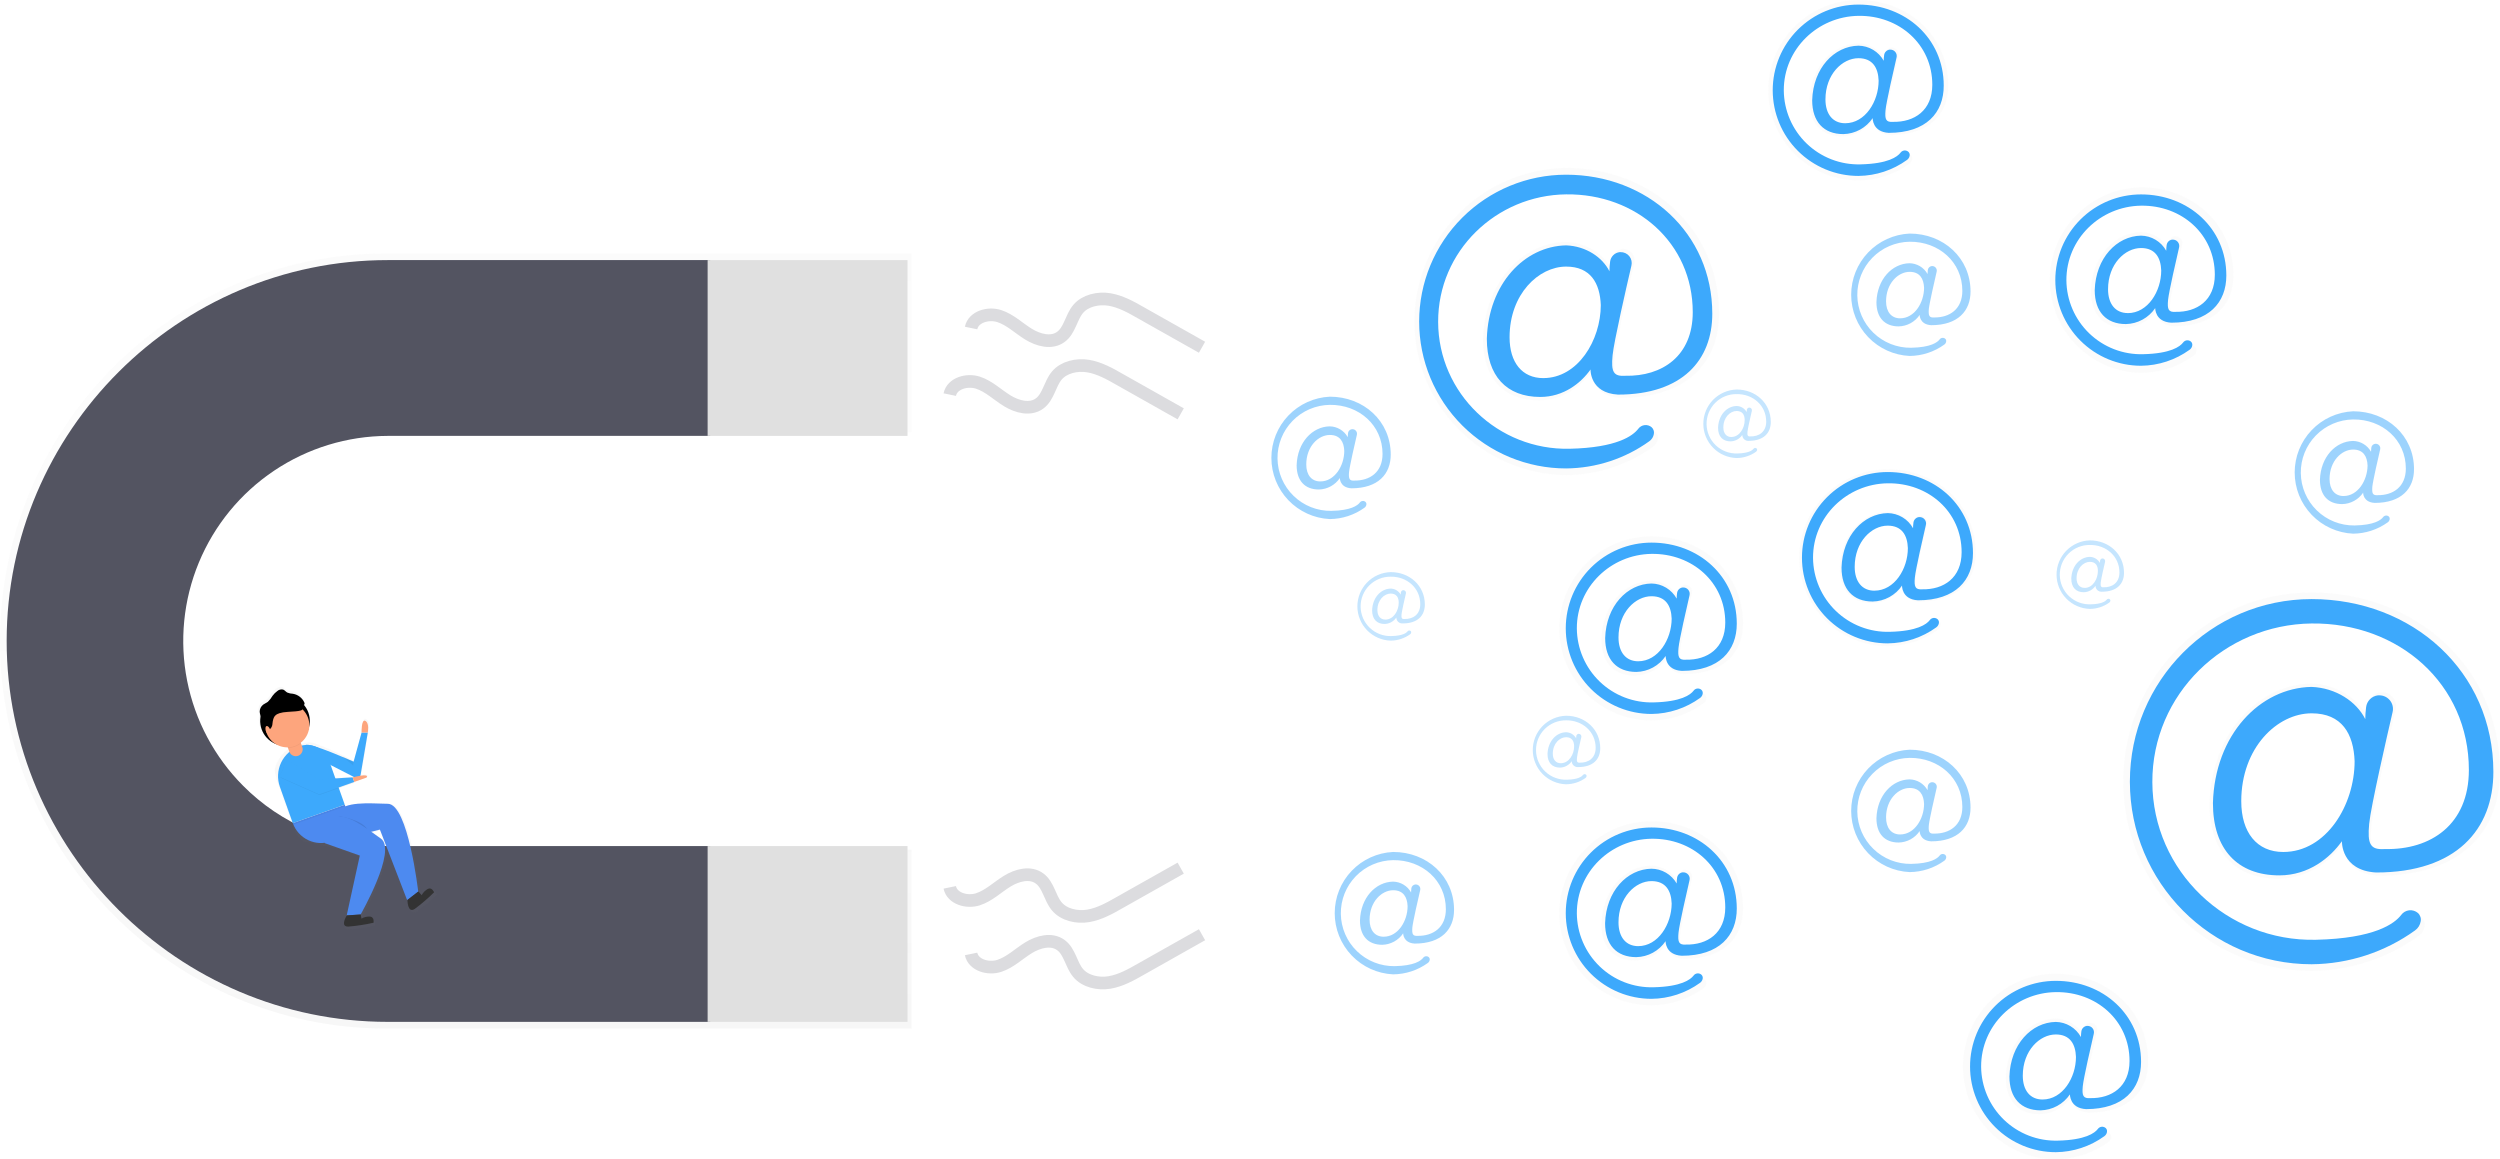<svg width="593" height="275" viewBox="0 0 593 275" fill="none" xmlns="http://www.w3.org/2000/svg">
<g opacity="0.5">
<path opacity="0.5" d="M91.472 102.54H216.211V60.115H91.472C41.162 60.115 0 101.478 0 152.041C0 202.584 41.162 243.966 91.472 243.966H216.211V201.542H91.472C84.999 201.541 78.59 200.252 72.62 197.75C66.65 195.247 61.238 191.582 56.702 186.966C52.104 182.385 48.455 176.942 45.966 170.95C43.477 164.957 42.195 158.532 42.195 152.044C42.195 145.555 43.477 139.131 45.966 133.138C48.455 127.145 52.104 121.703 56.702 117.122C61.238 112.505 66.649 108.838 72.619 106.334C78.589 103.831 84.998 102.541 91.472 102.54Z" fill="url(#paint0_linear)"/>
</g>
<path d="M57.644 186.36C50.868 179.557 46.258 170.903 44.392 161.487C42.527 152.072 43.491 142.315 47.162 133.445C50.834 124.576 57.048 116.99 65.024 111.642C73 106.295 82.38 103.424 91.984 103.393H168.48V61.694H91.984C42.262 61.694 1.58 102.35 1.58 152.041C1.58 201.731 42.262 242.387 91.984 242.387H168.48V200.689H91.984C85.597 200.688 79.273 199.421 73.378 196.962C67.483 194.502 62.135 190.898 57.644 186.36Z" fill="#535461"/>
<path d="M215.263 200.689H167.848V242.387H215.263V200.689Z" fill="#E0E0E0"/>
<path d="M215.263 61.694H167.848V103.393H215.263V61.694Z" fill="#E0E0E0"/>
<g opacity="0.5">
<path opacity="0.5" d="M384.375 94.396C400.37 94.396 407.767 85.816 407.767 74.318C407.767 54.239 391.576 39.816 371.485 39.816C361.894 39.942 352.739 43.838 346.002 50.66C339.265 57.482 335.487 66.682 335.487 76.267C335.487 85.852 339.265 95.051 346.002 101.874C352.739 108.696 361.894 112.592 371.485 112.718C378.9 112.654 386.114 110.294 392.132 105.964C392.43 105.753 392.683 105.484 392.877 105.174C393.07 104.863 393.199 104.518 393.258 104.157C393.317 103.852 393.296 103.537 393.198 103.243C393.099 102.948 392.926 102.684 392.695 102.477C392.455 102.273 392.176 102.12 391.875 102.029C391.573 101.938 391.256 101.91 390.944 101.946C390.631 101.983 390.329 102.084 390.057 102.243C389.785 102.401 389.549 102.614 389.363 102.868C388.036 104.612 384.072 107.563 372.345 107.828C354.599 108.232 339.749 94.112 339.692 76.371C339.635 58.776 354.093 44.883 371.485 44.687C388.876 44.491 402.886 56.773 402.886 73.926C402.886 84.843 395.3 89.91 386.114 89.721C383.187 89.917 382.605 88.748 382.991 84.666C383.313 81.305 386.525 67.292 387.663 62.389C387.762 61.983 387.765 61.559 387.672 61.151C387.58 60.743 387.394 60.362 387.129 60.037C386.865 59.713 386.529 59.454 386.148 59.281C385.766 59.108 385.35 59.026 384.932 59.041H384.736C384.133 59.113 383.572 59.386 383.143 59.816C382.714 60.246 382.442 60.807 382.371 61.41C382.271 62.198 382.216 62.991 382.207 63.786C380.449 60.279 376.353 57.55 371.459 57.354C361.123 57.55 352.152 66.907 351.76 80.553C351.76 89.714 356.634 94.977 365.036 94.977C370.891 94.977 375.152 91.471 377.522 88.154C377.535 88.16 377.339 94.004 384.375 94.396ZM365.846 90.302C360.579 90.302 357.456 86.404 357.456 80.193C357.456 69.453 364.676 62.648 371.497 62.648C377.541 62.648 379.887 66.743 380.083 72.201C380.07 80.964 374.412 90.302 365.833 90.302H365.846Z" fill="url(#paint1_linear)"/>
</g>
<path d="M383.787 93.6C399.074 93.6 406.154 85.387 406.154 74.412C406.154 55.225 390.685 41.439 371.485 41.439C362.24 41.439 353.373 45.109 346.836 51.643C340.298 58.176 336.625 67.037 336.625 76.276C336.625 85.516 340.298 94.376 346.836 100.91C353.373 107.443 362.24 111.113 371.485 111.113C378.571 111.053 385.464 108.799 391.216 104.663C391.502 104.461 391.744 104.205 391.93 103.909C392.116 103.613 392.24 103.283 392.297 102.938C392.353 102.647 392.334 102.346 392.239 102.065C392.145 101.784 391.98 101.531 391.759 101.333C391.531 101.142 391.266 100.999 390.98 100.914C390.694 100.829 390.394 100.803 390.098 100.838C389.802 100.873 389.517 100.968 389.259 101.117C389.001 101.266 388.776 101.467 388.598 101.706C387.334 103.367 383.541 106.192 372.332 106.444C355.37 106.83 341.184 93.335 341.127 76.377C341.07 59.565 354.89 46.285 371.51 46.102C388.131 45.919 401.52 57.651 401.52 74.046C401.52 84.477 394.25 89.323 385.488 89.133C382.694 89.316 382.131 88.204 382.504 84.287C382.807 81.072 385.88 67.684 386.974 63.002C387.067 62.614 387.07 62.209 386.981 61.819C386.893 61.43 386.715 61.066 386.462 60.756C386.209 60.447 385.888 60.2 385.524 60.035C385.16 59.87 384.762 59.791 384.363 59.805H384.173C383.597 59.875 383.061 60.137 382.651 60.548C382.242 60.96 381.983 61.497 381.916 62.074C381.819 62.828 381.767 63.587 381.758 64.348C380.083 60.993 376.163 58.384 371.504 58.201C361.623 58.384 353.05 67.33 352.677 80.37C352.677 89.127 357.336 94.156 365.352 94.156C370.947 94.156 375.044 90.801 377.282 87.636C377.263 87.629 377.08 93.221 383.787 93.6ZM366.086 89.689C361.028 89.689 358.07 85.962 358.07 80.004C358.07 69.756 364.967 63.236 371.491 63.236C377.269 63.236 379.507 67.147 379.71 72.365C379.691 80.737 374.26 89.683 366.08 89.683L366.086 89.689Z" fill="#3DA9FC"/>
<g opacity="0.5">
<path opacity="0.5" d="M448.391 32.051C457.786 32.051 462.135 26.997 462.135 20.262C462.135 8.472 452.652 0 440.83 0C435.15 0 429.702 2.255 425.685 6.269C421.668 10.284 419.412 15.728 419.412 21.405C419.412 27.082 421.668 32.527 425.685 36.541C429.702 40.555 435.15 42.81 440.83 42.81C445.185 42.772 449.422 41.386 452.956 38.843C453.299 38.586 453.526 38.205 453.588 37.781C453.623 37.602 453.611 37.418 453.554 37.245C453.496 37.072 453.395 36.917 453.259 36.795C453.119 36.675 452.954 36.586 452.777 36.532C452.6 36.478 452.414 36.461 452.23 36.482C452.046 36.504 451.868 36.563 451.708 36.656C451.548 36.749 451.409 36.874 451.3 37.023C450.522 38.047 448.189 39.778 441.305 39.936C438.826 40.002 436.36 39.575 434.048 38.678C431.737 37.782 429.628 36.435 427.843 34.715C426.058 32.996 424.634 30.938 423.653 28.663C422.672 26.387 422.154 23.939 422.13 21.462C422.098 11.132 430.589 2.969 440.799 2.856C451.009 2.742 459.24 9.951 459.24 20.028C459.24 26.441 454.77 29.416 449.39 29.302C447.671 29.416 447.329 28.728 447.557 26.327C447.747 24.356 449.631 16.123 450.301 13.249C450.358 13.01 450.36 12.761 450.305 12.521C450.251 12.282 450.141 12.058 449.986 11.868C449.83 11.678 449.633 11.526 449.409 11.424C449.185 11.323 448.941 11.275 448.695 11.284H448.581C448.228 11.327 447.899 11.487 447.648 11.739C447.397 11.991 447.238 12.32 447.197 12.674C447.138 13.137 447.106 13.603 447.102 14.07C446.475 12.938 445.56 11.992 444.45 11.326C443.34 10.661 442.074 10.3 440.78 10.279C434.711 10.393 429.438 15.89 429.211 23.901C429.211 29.284 432.074 32.373 436.999 32.373C438.453 32.341 439.878 31.96 441.154 31.263C442.43 30.566 443.52 29.573 444.333 28.367C444.333 28.367 444.263 31.823 448.391 32.051ZM437.48 29.65C434.388 29.65 432.555 27.363 432.555 23.698C432.555 17.381 436.791 13.394 440.773 13.394C444.326 13.394 445.698 15.795 445.831 19.004C445.869 24.153 442.537 29.65 437.48 29.65Z" fill="url(#paint2_linear)"/>
</g>
<path d="M448.006 31.514C456.92 31.514 461.054 26.731 461.054 20.318C461.054 9.123 452.027 1.087 440.824 1.087C435.431 1.087 430.259 3.228 426.445 7.039C422.632 10.85 420.489 16.019 420.489 21.408C420.489 26.798 422.632 31.967 426.445 35.778C430.259 39.589 435.431 41.73 440.824 41.73C444.962 41.687 448.984 40.363 452.336 37.939C452.503 37.822 452.645 37.673 452.754 37.5C452.862 37.328 452.935 37.136 452.969 36.935C453.002 36.765 452.99 36.59 452.936 36.426C452.882 36.263 452.786 36.116 452.659 35.999C452.526 35.884 452.37 35.798 452.201 35.746C452.033 35.694 451.856 35.678 451.68 35.699C451.505 35.72 451.337 35.777 451.185 35.867C451.034 35.957 450.902 36.077 450.8 36.221C450.06 37.194 447.848 38.836 441.317 38.988C438.964 39.054 436.62 38.651 434.425 37.801C432.229 36.952 430.225 35.673 428.53 34.039C426.835 32.406 425.484 30.451 424.554 28.29C423.624 26.128 423.136 23.802 423.116 21.449C423.085 11.644 431.145 3.898 440.818 3.759C450.49 3.62 458.342 10.538 458.342 20.104C458.342 26.188 454.1 29.012 448.992 28.904C447.361 29.012 447.032 28.361 447.254 26.08C447.431 24.185 449.226 16.395 449.858 13.666C449.919 13.437 449.925 13.197 449.876 12.966C449.827 12.734 449.724 12.518 449.576 12.333C449.427 12.149 449.238 12.002 449.022 11.904C448.807 11.806 448.571 11.76 448.335 11.77H448.227C447.891 11.811 447.579 11.963 447.34 12.203C447.102 12.442 446.951 12.755 446.912 13.091C446.855 13.531 446.823 13.974 446.817 14.418C446.224 13.346 445.357 12.451 444.306 11.822C443.255 11.193 442.056 10.852 440.83 10.835C435.065 10.943 430.083 16.161 429.849 23.768C429.849 28.873 432.568 31.811 437.246 31.811C438.624 31.78 439.974 31.42 441.184 30.761C442.394 30.101 443.428 29.161 444.2 28.02C444.2 28.02 444.093 31.293 448.006 31.514ZM437.676 29.233C434.742 29.233 432.997 27.06 432.997 23.585C432.997 17.608 437.018 13.805 440.824 13.805C444.194 13.805 445.502 16.085 445.61 19.131C445.616 24.014 442.461 29.233 437.676 29.233Z" fill="#3DA9FC"/>
<g opacity="0.5">
<path opacity="0.5" d="M515.638 77.401C525.298 77.401 529.78 72.22 529.78 65.27C529.78 53.14 520 44.421 507.862 44.421C502.083 44.519 496.573 46.882 492.521 51.001C488.468 55.12 486.197 60.666 486.197 66.442C486.197 72.219 488.468 77.764 492.521 81.883C496.573 86.003 502.083 88.366 507.862 88.463C512.342 88.424 516.7 86.998 520.335 84.382C520.516 84.254 520.67 84.092 520.787 83.904C520.904 83.717 520.983 83.508 521.018 83.289C521.054 83.105 521.042 82.914 520.982 82.736C520.922 82.557 520.817 82.397 520.677 82.272C520.532 82.15 520.363 82.058 520.181 82.004C519.999 81.949 519.808 81.933 519.619 81.955C519.431 81.978 519.249 82.039 519.085 82.135C518.921 82.23 518.779 82.359 518.666 82.512C517.863 83.561 515.467 85.349 508.381 85.507C505.831 85.576 503.293 85.136 500.914 84.215C498.536 83.293 496.365 81.907 494.529 80.138C492.692 78.369 491.226 76.252 490.217 73.911C489.208 71.57 488.675 69.052 488.65 66.502C488.612 55.876 497.349 47.479 507.856 47.359C518.363 47.239 526.822 54.663 526.822 65.049C526.822 71.645 522.226 74.703 516.707 74.589C514.936 74.709 514.582 74.002 514.81 71.525C515.006 69.497 516.947 61.031 517.636 58.068C517.696 57.822 517.698 57.566 517.642 57.32C517.586 57.073 517.474 56.843 517.314 56.647C517.154 56.451 516.951 56.295 516.72 56.191C516.49 56.087 516.239 56.037 515.986 56.046H515.866C515.501 56.09 515.161 56.255 514.902 56.515C514.642 56.775 514.479 57.115 514.437 57.48C514.376 57.956 514.342 58.435 514.336 58.915C513.69 57.758 512.751 56.79 511.614 56.108C510.477 55.426 509.182 55.054 507.856 55.029C501.61 55.149 496.192 60.797 495.952 69.042C495.952 74.577 498.898 77.755 503.968 77.755C505.463 77.721 506.929 77.33 508.241 76.613C509.553 75.896 510.674 74.875 511.51 73.635C511.51 73.635 511.396 77.173 515.638 77.401ZM504.442 74.93C501.281 74.93 499.384 72.574 499.384 68.808C499.384 62.333 503.747 58.207 507.868 58.207C511.523 58.207 512.926 60.677 513.052 63.975C513.046 69.276 509.632 74.93 504.442 74.93Z" fill="url(#paint3_linear)"/>
</g>
<path d="M515.038 76.542C523.951 76.542 528.086 71.759 528.086 65.346C528.086 54.151 519.058 46.114 507.856 46.114C502.463 46.114 497.291 48.255 493.477 52.066C489.664 55.878 487.521 61.046 487.521 66.436C487.521 71.826 489.664 76.995 493.477 80.806C497.291 84.617 502.463 86.758 507.856 86.758C511.993 86.715 516.016 85.39 519.368 82.967C519.535 82.85 519.677 82.701 519.785 82.528C519.894 82.356 519.967 82.163 520 81.962C520.033 81.793 520.022 81.618 519.968 81.454C519.914 81.29 519.818 81.143 519.69 81.027C519.557 80.912 519.402 80.826 519.233 80.774C519.065 80.722 518.887 80.706 518.712 80.727C518.537 80.748 518.368 80.805 518.217 80.895C518.065 80.984 517.934 81.105 517.832 81.248C517.092 82.221 514.879 83.864 508.349 84.016C505.995 84.082 503.652 83.679 501.457 82.829C499.261 81.979 497.257 80.7 495.562 79.067C493.867 77.434 492.515 75.479 491.586 73.317C490.656 71.156 490.167 68.83 490.148 66.477C490.116 56.672 498.177 48.926 507.849 48.787C517.522 48.648 525.355 55.585 525.355 65.169C525.355 71.254 521.113 74.078 516.005 73.97C514.374 74.078 514.045 73.427 514.266 71.146C514.443 69.251 516.239 61.461 516.871 58.731C516.932 58.503 516.938 58.263 516.888 58.032C516.839 57.8 516.737 57.583 516.588 57.399C516.44 57.215 516.25 57.068 516.035 56.97C515.819 56.872 515.584 56.826 515.347 56.836H515.24C514.904 56.876 514.592 57.029 514.353 57.268C514.115 57.508 513.964 57.821 513.925 58.156C513.868 58.596 513.836 59.039 513.83 59.483C513.238 58.412 512.373 57.515 511.323 56.885C510.272 56.255 509.074 55.913 507.849 55.895C502.084 56.002 497.102 61.221 496.868 68.827C496.868 73.932 499.587 76.87 504.265 76.87C505.643 76.84 506.993 76.48 508.203 75.82C509.413 75.16 510.447 74.221 511.219 73.079C511.219 73.079 511.124 76.339 515.038 76.542ZM504.707 74.261C501.774 74.261 500.029 72.087 500.029 68.613C500.029 62.636 504.05 58.832 507.856 58.832C511.225 58.832 512.534 61.113 512.642 64.158C512.648 69.061 509.493 74.273 504.707 74.273V74.261Z" fill="#3DA9FC"/>
<g opacity="0.5">
<path opacity="0.5" d="M455.181 142.728C464.392 142.728 468.66 137.787 468.66 131.166C468.66 119.604 459.335 111.296 447.766 111.296C442.194 111.296 436.851 113.508 432.911 117.446C428.971 121.383 426.758 126.723 426.758 132.291C426.758 137.859 428.971 143.199 432.911 147.136C436.851 151.073 442.194 153.285 447.766 153.285C452.037 153.248 456.191 151.888 459.657 149.393C459.826 149.27 459.969 149.114 460.078 148.935C460.186 148.756 460.258 148.558 460.289 148.351C460.324 148.176 460.312 147.995 460.255 147.825C460.199 147.656 460.099 147.504 459.967 147.384C459.829 147.271 459.67 147.187 459.498 147.137C459.327 147.087 459.147 147.072 458.97 147.093C458.793 147.114 458.622 147.171 458.467 147.26C458.312 147.35 458.177 147.469 458.07 147.612C457.305 148.616 455.023 150.316 448.265 150.468C445.835 150.53 443.416 150.11 441.15 149.23C438.884 148.35 436.816 147.029 435.065 145.342C433.315 143.656 431.918 141.639 430.955 139.408C429.992 137.177 429.483 134.777 429.457 132.348C429.426 122.239 437.752 114.209 447.791 114.102C457.83 113.994 465.878 121.051 465.878 130.945C465.878 137.263 461.497 140.15 456.218 140.037C454.53 140.15 454.195 139.474 454.423 137.118C454.549 135.178 456.446 127.085 457.078 124.286C457.135 124.052 457.136 123.808 457.083 123.573C457.029 123.338 456.922 123.118 456.77 122.932C456.617 122.745 456.424 122.596 456.204 122.497C455.984 122.398 455.745 122.35 455.504 122.359H455.39C455.043 122.401 454.72 122.558 454.473 122.806C454.227 123.053 454.071 123.377 454.031 123.724C453.973 124.179 453.941 124.636 453.936 125.095C453.321 123.991 452.427 123.068 451.343 122.418C450.259 121.768 449.023 121.415 447.759 121.392C441.804 121.506 436.639 126.895 436.411 134.755C436.411 140.03 439.218 143.063 444.048 143.063C445.474 143.031 446.87 142.657 448.121 141.973C449.372 141.289 450.44 140.315 451.236 139.133C451.236 139.133 451.135 142.501 455.181 142.728ZM444.503 140.353C441.469 140.353 439.673 138.11 439.673 134.515C439.673 128.342 443.833 124.406 447.759 124.406C451.243 124.406 452.589 126.763 452.703 129.909C452.709 134.982 449.447 140.353 444.503 140.353Z" fill="url(#paint4_linear)"/>
</g>
<path d="M454.941 142.393C463.855 142.393 467.99 137.611 467.99 131.198C467.99 120.003 458.962 111.966 447.759 111.966C442.366 111.966 437.194 114.107 433.381 117.918C429.567 121.729 427.425 126.898 427.425 132.288C427.425 137.677 429.567 142.846 433.381 146.657C437.194 150.468 442.366 152.609 447.759 152.609C451.897 152.566 455.919 151.242 459.272 148.819C459.438 148.701 459.58 148.552 459.689 148.38C459.797 148.207 459.87 148.015 459.904 147.814C459.937 147.645 459.926 147.47 459.871 147.306C459.817 147.142 459.722 146.995 459.594 146.879C459.461 146.763 459.305 146.677 459.137 146.625C458.968 146.574 458.791 146.558 458.616 146.578C458.441 146.599 458.272 146.656 458.12 146.746C457.969 146.836 457.838 146.957 457.735 147.1C456.996 148.073 454.783 149.716 448.252 149.867C445.899 149.934 443.556 149.53 441.36 148.681C439.164 147.831 437.16 146.552 435.465 144.919C433.771 143.286 432.419 141.331 431.489 139.169C430.559 137.007 430.071 134.682 430.051 132.329C430.02 122.523 438.08 114.778 447.753 114.639C457.426 114.5 465.296 121.399 465.296 130.983C465.296 137.067 461.054 139.891 455.946 139.784C454.315 139.891 453.986 139.241 454.208 136.96C454.385 135.064 456.18 127.274 456.812 124.545C456.873 124.316 456.879 124.077 456.83 123.845C456.781 123.614 456.678 123.397 456.53 123.213C456.381 123.028 456.192 122.881 455.976 122.783C455.761 122.686 455.525 122.64 455.289 122.65H455.181C454.845 122.69 454.533 122.842 454.294 123.082C454.056 123.322 453.905 123.634 453.866 123.97C453.809 124.41 453.777 124.853 453.771 125.297C453.179 124.225 452.314 123.329 451.264 122.699C450.214 122.069 449.016 121.727 447.791 121.708C442.025 121.816 437.044 127.034 436.81 134.641C436.81 139.746 439.528 142.684 444.206 142.684C445.584 142.653 446.935 142.293 448.145 141.634C449.355 140.974 450.389 140.034 451.16 138.893C451.16 138.893 451.028 142.172 454.941 142.393ZM444.611 140.112C441.678 140.112 439.933 137.939 439.933 134.464C439.933 128.487 443.953 124.684 447.759 124.684C451.129 124.684 452.438 126.965 452.545 130.01C452.551 134.894 449.397 140.106 444.611 140.106V140.112Z" fill="#3DA9FC"/>
<g opacity="0.5">
<path opacity="0.5" d="M399.428 159.9C409.012 159.9 413.456 154.757 413.456 147.896C413.456 135.892 403.752 127.218 391.709 127.218C385.911 127.218 380.35 129.519 376.25 133.617C372.151 137.714 369.847 143.271 369.847 149.065C369.847 154.859 372.151 160.416 376.25 164.513C380.35 168.611 385.911 170.912 391.709 170.912C396.152 170.873 400.475 169.458 404.081 166.863C404.26 166.736 404.412 166.576 404.528 166.39C404.644 166.205 404.722 165.998 404.757 165.782C404.792 165.6 404.78 165.412 404.721 165.236C404.663 165.06 404.56 164.902 404.422 164.778C404.279 164.655 404.111 164.564 403.931 164.509C403.75 164.454 403.56 164.437 403.372 164.459C403.185 164.481 403.004 164.541 402.841 164.636C402.678 164.731 402.536 164.859 402.424 165.011C401.628 166.054 399.263 167.823 392.221 167.981C389.689 168.052 387.169 167.619 384.807 166.706C382.445 165.793 380.289 164.419 378.464 162.664C376.639 160.908 375.183 158.807 374.18 156.483C373.177 154.159 372.648 151.659 372.623 149.128C372.591 138.584 381.252 130.257 391.677 130.136C402.102 130.016 410.498 137.383 410.498 147.662C410.498 154.208 405.939 157.24 400.446 157.139C398.694 157.253 398.34 156.558 398.549 154.1C398.739 152.085 400.667 143.688 401.35 140.751C401.41 140.507 401.412 140.252 401.357 140.007C401.301 139.762 401.19 139.533 401.031 139.339C400.873 139.144 400.671 138.989 400.442 138.885C400.213 138.781 399.963 138.732 399.712 138.741H399.592C399.231 138.785 398.894 138.948 398.637 139.206C398.38 139.464 398.218 139.801 398.176 140.163C398.115 140.637 398.081 141.113 398.075 141.591C397.435 140.442 396.504 139.481 395.376 138.805C394.247 138.128 392.961 137.76 391.646 137.737C385.45 137.851 380.07 143.461 379.836 151.636C379.836 157.127 382.757 160.279 387.783 160.279C389.283 160.252 390.753 159.862 392.069 159.143C393.385 158.423 394.507 157.395 395.338 156.147C395.338 156.147 395.217 159.666 399.428 159.9ZM388.32 157.449C385.159 157.449 383.263 155.111 383.263 151.371C383.263 144.946 387.587 140.858 391.677 140.858C395.3 140.858 396.735 143.309 396.823 146.582C396.855 151.839 393.466 157.443 388.32 157.443V157.449Z" fill="url(#paint5_linear)"/>
</g>
<path d="M398.916 159.136C407.83 159.136 411.964 154.353 411.964 147.94C411.964 136.745 402.937 128.709 391.734 128.709C386.341 128.709 381.169 130.85 377.355 134.661C373.542 138.472 371.399 143.641 371.399 149.03C371.399 154.42 373.542 159.589 377.355 163.4C381.169 167.211 386.341 169.352 391.734 169.352C395.871 169.309 399.894 167.984 403.246 165.561C403.413 165.444 403.555 165.295 403.663 165.122C403.772 164.95 403.845 164.757 403.879 164.556C403.912 164.387 403.9 164.212 403.846 164.048C403.792 163.885 403.696 163.738 403.569 163.621C403.436 163.506 403.28 163.42 403.111 163.368C402.943 163.316 402.765 163.3 402.59 163.321C402.415 163.342 402.247 163.399 402.095 163.489C401.943 163.579 401.812 163.699 401.71 163.843C400.97 164.816 398.758 166.458 392.227 166.61C389.874 166.676 387.53 166.273 385.335 165.423C383.139 164.573 381.135 163.295 379.44 161.661C377.745 160.028 376.394 158.073 375.464 155.911C374.534 153.75 374.045 151.424 374.026 149.071C373.995 139.266 382.055 131.52 391.728 131.381C401.4 131.242 409.233 138.116 409.233 147.681C409.233 153.765 404.991 156.59 399.883 156.482C398.252 156.59 397.923 155.939 398.145 153.658C398.322 151.763 400.117 143.973 400.749 141.243C400.81 141.015 400.816 140.775 400.767 140.544C400.718 140.312 400.615 140.095 400.467 139.911C400.318 139.727 400.129 139.58 399.913 139.482C399.698 139.384 399.462 139.338 399.226 139.348H399.118C398.782 139.388 398.47 139.541 398.231 139.78C397.993 140.02 397.842 140.333 397.803 140.668C397.746 141.108 397.714 141.551 397.708 141.995C397.116 140.924 396.251 140.027 395.201 139.397C394.151 138.767 392.953 138.425 391.728 138.407C385.962 138.514 380.98 143.733 380.746 151.339C380.746 156.444 383.465 159.382 388.143 159.382C389.521 159.352 390.872 158.992 392.082 158.332C393.292 157.672 394.326 156.733 395.097 155.591C395.097 155.591 394.971 158.921 398.916 159.136ZM388.586 156.855C385.652 156.855 383.907 154.682 383.907 151.207C383.907 145.23 387.928 141.427 391.734 141.427C395.104 141.427 396.412 143.707 396.52 146.753C396.494 151.643 393.34 156.855 388.56 156.855H388.586Z" fill="#3DA9FC"/>
<g opacity="0.5">
<path opacity="0.5" d="M399.428 227.464C409.012 227.464 413.456 222.321 413.456 215.46C413.456 203.456 403.752 194.781 391.709 194.781C385.911 194.781 380.35 197.083 376.25 201.18C372.151 205.278 369.847 210.834 369.847 216.629C369.847 222.423 372.151 227.98 376.25 232.077C380.35 236.174 385.911 238.476 391.709 238.476C396.152 238.437 400.475 237.022 404.081 234.426C404.26 234.3 404.412 234.14 404.528 233.954C404.644 233.769 404.722 233.562 404.757 233.346C404.792 233.164 404.78 232.976 404.721 232.8C404.663 232.624 404.56 232.466 404.422 232.341C404.279 232.219 404.111 232.127 403.931 232.073C403.75 232.018 403.56 232.001 403.372 232.023C403.185 232.045 403.004 232.105 402.841 232.2C402.678 232.295 402.536 232.423 402.424 232.575C401.628 233.618 399.263 235.387 392.221 235.545C389.689 235.616 387.169 235.183 384.807 234.27C382.445 233.357 380.289 231.983 378.464 230.227C376.639 228.472 375.183 226.371 374.18 224.047C373.177 221.723 372.648 219.223 372.623 216.692C372.591 206.147 381.252 197.82 391.677 197.7C402.102 197.58 410.498 204.947 410.498 215.226C410.498 221.772 405.939 224.804 400.446 224.703C398.694 224.817 398.34 224.122 398.549 221.664C398.739 219.649 400.667 211.252 401.35 208.314C401.41 208.07 401.412 207.816 401.357 207.571C401.301 207.326 401.19 207.097 401.031 206.903C400.873 206.708 400.671 206.553 400.442 206.449C400.213 206.345 399.963 206.296 399.712 206.305H399.592C399.231 206.348 398.894 206.512 398.637 206.77C398.38 207.028 398.218 207.365 398.176 207.727C398.115 208.2 398.081 208.677 398.075 209.155C397.435 208.006 396.504 207.045 395.376 206.369C394.247 205.692 392.961 205.324 391.646 205.301C385.45 205.414 380.07 211.025 379.836 219.2C379.836 224.69 382.757 227.843 387.783 227.843C389.279 227.82 390.748 227.436 392.063 226.723C393.379 226.01 394.502 224.99 395.338 223.749C395.338 223.749 395.217 227.23 399.428 227.464ZM388.32 225.013C385.159 225.013 383.263 222.675 383.263 218.935C383.263 212.509 387.587 208.422 391.677 208.422C395.3 208.422 396.735 210.873 396.823 214.146C396.855 219.402 393.466 225.013 388.32 225.013Z" fill="url(#paint6_linear)"/>
</g>
<path d="M398.916 226.706C407.83 226.706 411.964 221.923 411.964 215.511C411.964 204.315 402.937 196.279 391.734 196.279C386.341 196.279 381.169 198.42 377.355 202.231C373.542 206.042 371.399 211.211 371.399 216.6C371.399 221.99 373.542 227.159 377.355 230.97C381.169 234.781 386.341 236.922 391.734 236.922C395.871 236.879 399.894 235.555 403.246 233.131C403.413 233.014 403.555 232.865 403.663 232.692C403.772 232.52 403.845 232.328 403.879 232.127C403.912 231.957 403.9 231.782 403.846 231.619C403.792 231.455 403.696 231.308 403.569 231.192C403.436 231.076 403.28 230.99 403.111 230.938C402.943 230.886 402.765 230.87 402.59 230.891C402.415 230.912 402.247 230.969 402.095 231.059C401.943 231.149 401.812 231.269 401.71 231.413C400.97 232.386 398.758 234.028 392.227 234.18C389.874 234.246 387.53 233.843 385.335 232.993C383.139 232.144 381.135 230.865 379.44 229.231C377.745 227.598 376.394 225.643 375.464 223.482C374.534 221.32 374.045 218.994 374.026 216.641C373.995 206.836 382.055 199.09 391.728 198.951C401.4 198.812 409.233 205.686 409.233 215.251C409.233 221.336 404.991 224.16 399.883 224.052C398.252 224.16 397.923 223.509 398.145 221.228C398.322 219.333 400.117 211.543 400.749 208.813C400.81 208.585 400.816 208.345 400.767 208.114C400.718 207.882 400.615 207.666 400.467 207.481C400.318 207.297 400.129 207.15 399.913 207.052C399.698 206.954 399.462 206.908 399.226 206.918H399.118C398.782 206.958 398.47 207.111 398.231 207.35C397.993 207.59 397.842 207.903 397.803 208.239C397.746 208.679 397.714 209.122 397.708 209.565C397.104 208.506 396.231 207.625 395.178 207.009C394.125 206.394 392.929 206.066 391.709 206.059C385.943 206.166 380.961 211.385 380.727 218.992C380.727 224.097 383.446 227.034 388.124 227.034C389.502 227.004 390.853 226.644 392.063 225.984C393.273 225.325 394.307 224.385 395.078 223.244C395.078 223.244 394.971 226.485 398.916 226.706ZM388.586 224.425C385.652 224.425 383.907 222.252 383.907 218.777C383.907 212.8 387.928 208.997 391.734 208.997C395.104 208.997 396.412 211.278 396.52 214.323C396.494 219.206 393.34 224.425 388.56 224.425H388.586Z" fill="#3DA9FC"/>
<g opacity="0.5">
<path opacity="0.5" d="M495.414 263.931C505.074 263.931 509.55 258.75 509.55 251.807C509.55 239.683 499.77 230.958 487.638 230.958C481.795 230.958 476.191 233.278 472.059 237.407C467.927 241.536 465.606 247.136 465.606 252.976C465.606 258.815 467.927 264.416 472.059 268.545C476.191 272.674 481.795 274.994 487.638 274.994C492.118 274.955 496.476 273.529 500.111 270.912C500.292 270.785 500.446 270.622 500.563 270.435C500.68 270.247 500.759 270.038 500.794 269.819C500.83 269.635 500.818 269.444 500.758 269.266C500.698 269.087 500.593 268.928 500.453 268.802C500.308 268.68 500.139 268.588 499.957 268.534C499.775 268.48 499.584 268.463 499.395 268.486C499.207 268.508 499.025 268.569 498.861 268.665C498.697 268.761 498.555 268.889 498.442 269.042C497.64 270.091 495.243 271.879 488.163 272.037C485.616 272.102 483.082 271.661 480.707 270.739C478.333 269.816 476.166 268.431 474.332 266.664C472.498 264.896 471.034 262.782 470.026 260.444C469.017 258.106 468.484 255.591 468.457 253.045C468.419 242.418 477.156 234.028 487.663 233.908C498.171 233.788 506.629 241.205 506.629 251.598C506.629 258.194 502.033 261.252 496.514 261.132C494.744 261.252 494.396 260.545 494.618 258.068C494.814 256.04 496.754 247.574 497.444 244.617C497.503 244.372 497.505 244.115 497.449 243.869C497.393 243.622 497.281 243.392 497.121 243.196C496.961 243.001 496.758 242.844 496.528 242.74C496.298 242.636 496.046 242.586 495.794 242.595H495.673C495.308 242.639 494.969 242.804 494.709 243.064C494.45 243.324 494.286 243.665 494.245 244.03C494.183 244.505 494.15 244.984 494.143 245.464C493.497 244.307 492.559 243.339 491.422 242.657C490.285 241.976 488.989 241.603 487.663 241.578C481.417 241.698 475.999 247.346 475.766 255.591C475.766 261.126 478.712 264.304 483.775 264.304C485.271 264.271 486.736 263.879 488.049 263.162C489.361 262.445 490.482 261.424 491.318 260.184C491.318 260.184 491.172 263.697 495.414 263.931ZM484.224 261.461C481.063 261.461 479.167 259.104 479.167 255.339C479.167 248.863 483.529 244.743 487.651 244.743C491.305 244.743 492.708 247.214 492.835 250.512C492.822 255.806 489.402 261.461 484.218 261.461H484.224Z" fill="url(#paint7_linear)"/>
</g>
<path d="M494.814 263.084C503.728 263.084 507.862 258.302 507.862 251.889C507.862 240.694 498.834 232.657 487.632 232.657C482.239 232.657 477.067 234.798 473.253 238.609C469.44 242.42 467.297 247.589 467.297 252.979C467.297 258.369 469.44 263.537 473.253 267.348C477.067 271.159 482.239 273.3 487.632 273.3C491.769 273.258 495.792 271.933 499.144 269.51C499.311 269.393 499.453 269.243 499.561 269.071C499.67 268.899 499.743 268.706 499.776 268.505C499.809 268.336 499.798 268.161 499.744 267.997C499.69 267.833 499.594 267.686 499.467 267.57C499.333 267.455 499.178 267.368 499.009 267.317C498.841 267.265 498.663 267.249 498.488 267.27C498.313 267.29 498.145 267.348 497.993 267.437C497.841 267.527 497.71 267.648 497.608 267.791C496.868 268.764 494.656 270.407 488.125 270.559C485.771 270.625 483.428 270.222 481.233 269.372C479.037 268.522 477.033 267.243 475.338 265.61C473.643 263.977 472.291 262.022 471.362 259.86C470.432 257.698 469.943 255.373 469.924 253.02C469.892 243.215 477.953 235.469 487.626 235.33C497.298 235.191 505.125 242.115 505.125 251.674C505.125 257.758 500.883 260.583 495.775 260.475C494.143 260.583 493.815 259.932 494.036 257.651C494.213 255.756 496.008 247.966 496.641 245.236C496.701 245.008 496.707 244.768 496.658 244.536C496.609 244.305 496.506 244.088 496.358 243.904C496.21 243.719 496.02 243.572 495.805 243.475C495.589 243.377 495.354 243.331 495.117 243.341H495.01C494.674 243.381 494.361 243.534 494.123 243.773C493.884 244.013 493.733 244.326 493.695 244.661C493.637 245.101 493.606 245.544 493.6 245.988C493.008 244.917 492.143 244.02 491.092 243.39C490.042 242.76 488.844 242.418 487.619 242.4C481.854 242.507 476.872 247.726 476.638 255.332C476.638 260.437 479.356 263.375 484.035 263.375C485.413 263.345 486.763 262.984 487.973 262.325C489.183 261.665 490.217 260.726 490.989 259.584C490.989 259.584 490.9 262.87 494.814 263.084ZM484.484 260.804C481.55 260.804 479.805 258.63 479.805 255.155C479.805 249.179 483.826 245.375 487.632 245.375C491.001 245.375 492.31 247.656 492.418 250.701C492.424 255.591 489.269 260.804 484.484 260.804Z" fill="#3DA9FC"/>
<path opacity="0.5" d="M458.089 199.564C464.456 199.564 467.408 196.146 467.408 191.572C467.408 183.58 460.96 177.83 452.962 177.83C449.227 178.005 445.703 179.61 443.121 182.313C440.54 185.016 439.099 188.609 439.099 192.346C439.099 196.082 440.54 199.676 443.121 202.379C445.703 205.082 449.227 206.687 452.962 206.861C455.914 206.835 458.785 205.894 461.181 204.17C461.3 204.086 461.401 203.979 461.478 203.855C461.555 203.731 461.607 203.593 461.63 203.45C461.654 203.328 461.646 203.203 461.608 203.086C461.569 202.968 461.5 202.863 461.408 202.78C461.313 202.698 461.201 202.638 461.081 202.601C460.961 202.565 460.835 202.554 460.71 202.569C460.585 202.584 460.465 202.624 460.357 202.687C460.248 202.751 460.154 202.836 460.081 202.938C459.556 203.633 457.976 204.833 453.304 204.915C451.652 204.938 450.011 204.635 448.476 204.024C446.941 203.412 445.542 202.505 444.358 201.354C441.966 199.028 440.597 195.848 440.552 192.513C440.507 189.179 441.789 185.963 444.116 183.573C446.444 181.183 449.626 179.815 452.962 179.77C459.872 179.694 465.467 184.584 465.467 191.414C465.467 195.761 462.439 197.776 458.785 197.732C457.622 197.808 457.388 197.346 457.52 195.716C457.647 194.377 458.93 188.798 459.379 186.871C459.418 186.71 459.419 186.541 459.382 186.378C459.345 186.216 459.271 186.064 459.166 185.935C459.061 185.806 458.927 185.703 458.775 185.634C458.624 185.566 458.458 185.533 458.292 185.538H458.216C457.976 185.566 457.752 185.675 457.581 185.846C457.41 186.016 457.302 186.24 457.274 186.48C457.234 186.794 457.213 187.111 457.211 187.427C456.785 186.664 456.166 186.026 455.416 185.577C454.666 185.127 453.811 184.883 452.937 184.869C448.821 184.944 445.249 188.659 445.091 194.105C445.091 197.751 447.032 199.848 450.37 199.848C451.356 199.826 452.321 199.568 453.186 199.095C454.051 198.622 454.789 197.949 455.339 197.132C455.339 197.132 455.295 199.406 458.089 199.564ZM450.712 197.934C448.613 197.934 447.374 196.38 447.374 193.897C447.374 189.626 450.25 186.909 452.969 186.909C455.377 186.909 456.307 188.539 456.389 190.7C456.382 194.206 454.132 197.934 450.712 197.934Z" fill="#3DA9FC"/>
<path opacity="0.5" d="M335.582 223.819C341.949 223.819 344.901 220.401 344.901 215.826C344.901 207.834 338.453 202.085 330.455 202.085C326.72 202.259 323.196 203.864 320.614 206.568C318.033 209.271 316.593 212.864 316.593 216.6C316.593 220.337 318.033 223.93 320.614 226.633C323.196 229.336 326.72 230.942 330.455 231.116C333.407 231.089 336.279 230.149 338.674 228.424C338.793 228.34 338.894 228.233 338.971 228.11C339.048 227.986 339.1 227.848 339.123 227.704C339.147 227.583 339.139 227.457 339.101 227.34C339.062 227.223 338.993 227.117 338.901 227.034C338.806 226.953 338.694 226.892 338.574 226.856C338.454 226.819 338.328 226.808 338.203 226.823C338.078 226.838 337.958 226.878 337.85 226.942C337.741 227.006 337.648 227.091 337.574 227.192C337.049 227.887 335.469 229.088 330.797 229.17C329.145 229.192 327.504 228.889 325.969 228.278C324.434 227.667 323.035 226.76 321.851 225.608C319.459 223.282 318.091 220.102 318.045 216.768C318 213.433 319.282 210.217 321.609 207.828C323.937 205.438 327.119 204.07 330.455 204.025C337.365 203.949 342.96 208.839 342.96 215.668C342.96 220.015 339.932 222.031 336.278 221.986C335.115 222.062 334.881 221.601 335.013 219.971C335.14 218.632 336.423 213.053 336.872 211.126C336.911 210.964 336.912 210.795 336.875 210.633C336.838 210.471 336.764 210.319 336.659 210.19C336.554 210.061 336.42 209.958 336.268 209.889C336.117 209.82 335.951 209.787 335.785 209.793H335.709C335.469 209.821 335.245 209.929 335.074 210.1C334.903 210.271 334.795 210.494 334.767 210.734C334.728 211.049 334.706 211.365 334.704 211.682C334.278 210.918 333.659 210.28 332.909 209.831C332.159 209.382 331.304 209.138 330.43 209.123C326.314 209.199 322.742 212.914 322.584 218.36C322.584 222.005 324.525 224.103 327.863 224.103C328.849 224.081 329.814 223.822 330.679 223.349C331.544 222.877 332.282 222.203 332.832 221.386C332.832 221.386 332.788 223.661 335.582 223.819ZM328.205 222.189C326.106 222.189 324.867 220.634 324.867 218.151C324.867 213.88 327.743 211.164 330.462 211.164C332.87 211.164 333.8 212.794 333.882 214.955C333.875 218.461 331.625 222.189 328.205 222.189Z" fill="#3DA9FC"/>
<path opacity="0.5" d="M320.561 115.826C326.928 115.826 329.88 112.408 329.88 107.834C329.88 99.842 323.432 94.093 315.434 94.093C311.699 94.267 308.175 95.872 305.593 98.575C303.012 101.278 301.572 104.872 301.572 108.608C301.572 112.345 303.012 115.938 305.593 118.641C308.175 121.344 311.699 122.949 315.434 123.124C318.386 123.097 321.258 122.157 323.653 120.432C323.772 120.348 323.873 120.241 323.95 120.117C324.027 119.994 324.079 119.856 324.102 119.712C324.126 119.591 324.118 119.465 324.08 119.348C324.041 119.23 323.972 119.125 323.88 119.042C323.785 118.961 323.674 118.9 323.553 118.864C323.433 118.827 323.307 118.816 323.182 118.831C323.057 118.846 322.937 118.886 322.829 118.95C322.721 119.013 322.627 119.099 322.553 119.2C322.028 119.895 320.448 121.096 315.776 121.178C314.124 121.2 312.483 120.897 310.948 120.286C309.413 119.675 308.014 118.767 306.83 117.616C305.646 116.464 304.7 115.091 304.047 113.574C303.394 112.057 303.047 110.427 303.024 108.776C303.002 107.125 303.305 105.485 303.917 103.951C304.528 102.417 305.436 101.019 306.588 99.835C307.741 98.652 309.115 97.707 310.633 97.055C312.151 96.402 313.782 96.055 315.434 96.032C322.344 95.957 327.939 100.847 327.939 107.676C327.939 112.023 324.911 114.038 321.257 113.994C320.094 114.07 319.86 113.609 319.992 111.979C320.119 110.639 321.402 105.061 321.851 103.134C321.89 102.972 321.891 102.803 321.854 102.641C321.817 102.478 321.743 102.327 321.638 102.198C321.533 102.069 321.399 101.966 321.247 101.897C321.096 101.828 320.93 101.795 320.764 101.801H320.688C320.448 101.829 320.224 101.937 320.053 102.108C319.882 102.279 319.774 102.502 319.746 102.742C319.707 103.056 319.685 103.373 319.683 103.69C319.257 102.926 318.638 102.288 317.888 101.839C317.138 101.39 316.283 101.146 315.409 101.131C311.293 101.207 307.722 104.922 307.563 110.368C307.563 114.013 309.504 116.111 312.842 116.111C313.828 116.088 314.793 115.83 315.658 115.357C316.523 114.884 317.261 114.211 317.811 113.394C317.811 113.394 317.767 115.668 320.561 115.826ZM313.184 114.196C311.085 114.196 309.846 112.642 309.846 110.159C309.846 105.888 312.722 103.172 315.441 103.172C317.849 103.172 318.779 104.802 318.861 106.962C318.854 110.469 316.598 114.196 313.184 114.196Z" fill="#3DA9FC"/>
<path opacity="0.5" d="M563.287 119.289C569.653 119.289 572.605 115.871 572.605 111.296C572.605 103.304 566.157 97.555 558.16 97.555C554.425 97.729 550.9 99.335 548.319 102.038C545.737 104.741 544.297 108.334 544.297 112.07C544.297 115.807 545.737 119.4 548.319 122.103C550.9 124.806 554.425 126.412 558.16 126.586C561.112 126.559 563.983 125.619 566.378 123.894C566.497 123.81 566.598 123.703 566.675 123.58C566.753 123.456 566.804 123.318 566.827 123.174C566.851 123.053 566.844 122.927 566.805 122.81C566.766 122.693 566.698 122.587 566.606 122.504C566.51 122.423 566.399 122.362 566.279 122.326C566.159 122.289 566.032 122.278 565.907 122.293C565.783 122.308 565.662 122.349 565.554 122.412C565.446 122.476 565.352 122.561 565.278 122.662C564.753 123.357 563.173 124.558 558.501 124.64C555.164 124.685 551.947 123.404 549.555 121.078C547.164 118.752 545.795 115.572 545.75 112.238C545.704 108.903 546.986 105.687 549.314 103.298C551.641 100.908 554.823 99.54 558.16 99.495C565.07 99.419 570.665 104.309 570.665 111.138C570.665 115.485 567.636 117.501 563.982 117.456C562.819 117.532 562.585 117.071 562.718 115.441C562.844 114.102 564.128 108.523 564.576 106.596C564.616 106.434 564.617 106.265 564.58 106.103C564.543 105.941 564.469 105.789 564.363 105.66C564.258 105.531 564.125 105.428 563.973 105.359C563.821 105.29 563.656 105.257 563.489 105.263H563.413C563.173 105.291 562.95 105.399 562.779 105.57C562.608 105.741 562.499 105.964 562.471 106.204C562.432 106.519 562.411 106.835 562.408 107.152C561.983 106.388 561.364 105.75 560.614 105.301C559.864 104.852 559.009 104.608 558.134 104.593C554.019 104.669 550.447 108.384 550.289 113.83C550.289 117.475 552.23 119.573 555.568 119.573C556.553 119.551 557.519 119.292 558.383 118.819C559.248 118.347 559.987 117.673 560.537 116.856C560.537 116.856 560.467 119.137 563.287 119.289ZM555.909 117.659C553.81 117.659 552.571 116.104 552.571 113.621C552.571 109.351 555.448 106.634 558.166 106.634C560.575 106.634 561.504 108.264 561.586 110.425C561.555 113.937 559.298 117.659 555.884 117.659H555.909Z" fill="#3DA9FC"/>
<path opacity="0.3" d="M332.75 147.877C336.316 147.877 337.972 145.982 337.972 143.398C337.972 138.918 334.362 135.703 329.88 135.703C327.762 135.762 325.751 136.644 324.274 138.162C322.797 139.68 321.97 141.713 321.97 143.831C321.97 145.948 322.797 147.982 324.274 149.499C325.751 151.017 327.762 151.9 329.88 151.959C331.533 151.945 333.141 151.419 334.482 150.455C334.616 150.358 334.707 150.213 334.735 150.051C334.748 149.983 334.744 149.913 334.721 149.847C334.699 149.782 334.66 149.724 334.609 149.678C334.555 149.632 334.493 149.598 334.425 149.578C334.358 149.557 334.287 149.551 334.216 149.559C334.146 149.568 334.079 149.59 334.018 149.626C333.957 149.661 333.904 149.709 333.863 149.766C333.566 150.152 332.681 150.815 330.07 150.872C329.129 150.91 328.19 150.759 327.309 150.428C326.427 150.097 325.621 149.593 324.937 148.946C324.254 148.299 323.707 147.521 323.329 146.659C322.952 145.798 322.751 144.869 322.738 143.928C322.725 142.987 322.901 142.053 323.256 141.181C323.61 140.31 324.136 139.518 324.801 138.852C325.467 138.187 326.26 137.661 327.132 137.307C328.004 136.953 328.938 136.777 329.88 136.789C333.749 136.745 336.885 139.487 336.885 143.309C336.885 145.742 335.19 146.873 333.142 146.828C332.51 146.873 332.358 146.614 332.447 145.697C332.516 144.946 333.237 141.825 333.49 140.732C333.507 140.64 333.503 140.545 333.479 140.455C333.455 140.364 333.411 140.281 333.35 140.209C333.29 140.138 333.214 140.081 333.129 140.042C333.044 140.004 332.951 139.985 332.858 139.986H332.813C332.681 140.007 332.559 140.07 332.464 140.166C332.37 140.261 332.308 140.384 332.289 140.517C332.266 140.693 332.253 140.87 332.251 141.048C332.013 140.62 331.667 140.263 331.248 140.011C330.828 139.76 330.35 139.622 329.861 139.613C327.554 139.658 325.556 141.742 325.467 144.788C325.467 146.828 326.555 148.004 328.426 148.004C328.978 147.99 329.518 147.845 330.002 147.58C330.486 147.315 330.899 146.938 331.208 146.481C331.208 146.677 331.25 146.87 331.33 147.049C331.41 147.227 331.526 147.387 331.671 147.519C331.816 147.65 331.987 147.75 332.173 147.812C332.359 147.873 332.555 147.896 332.75 147.877ZM328.616 146.967C327.44 146.967 326.719 146.096 326.719 144.706C326.719 142.317 328.331 140.795 329.88 140.795C331.227 140.795 331.777 141.705 331.777 142.924C331.796 144.876 330.531 146.967 328.622 146.967H328.616Z" fill="#3DA9FC"/>
<path opacity="0.3" d="M374.355 181.95C377.921 181.95 379.577 180.054 379.577 177.47C379.577 172.991 375.967 169.775 371.485 169.775C369.367 169.834 367.356 170.716 365.879 172.234C364.402 173.752 363.575 175.786 363.575 177.903C363.575 180.02 364.402 182.054 365.879 183.572C367.356 185.09 369.367 185.972 371.485 186.031C373.138 186.017 374.745 185.492 376.087 184.527C376.221 184.431 376.312 184.286 376.34 184.123C376.353 184.055 376.348 183.985 376.326 183.92C376.304 183.855 376.265 183.796 376.214 183.75C376.16 183.705 376.097 183.671 376.03 183.65C375.962 183.63 375.891 183.623 375.821 183.632C375.751 183.64 375.684 183.663 375.623 183.698C375.562 183.734 375.509 183.782 375.468 183.839C375.17 184.224 374.285 184.888 371.674 184.944C370.734 184.982 369.795 184.831 368.913 184.501C368.032 184.17 367.226 183.666 366.542 183.019C365.859 182.371 365.312 181.594 364.934 180.732C364.557 179.87 364.355 178.941 364.343 178C364.33 177.06 364.506 176.126 364.861 175.254C365.215 174.382 365.741 173.59 366.406 172.925C367.072 172.259 367.864 171.734 368.737 171.38C369.609 171.025 370.543 170.849 371.485 170.862C375.354 170.818 378.49 173.56 378.49 177.382C378.49 179.814 376.795 180.945 374.747 180.901C374.115 180.945 373.963 180.686 374.052 179.77C374.121 179.018 374.842 175.897 375.095 174.804C375.112 174.712 375.108 174.618 375.084 174.527C375.059 174.437 375.016 174.353 374.955 174.282C374.895 174.211 374.819 174.154 374.734 174.115C374.649 174.076 374.556 174.057 374.462 174.059H374.418C374.286 174.08 374.163 174.143 374.069 174.238C373.975 174.334 373.913 174.457 373.893 174.589C373.871 174.765 373.858 174.943 373.856 175.12C373.618 174.693 373.272 174.336 372.852 174.084C372.433 173.832 371.955 173.695 371.466 173.686C369.158 173.73 367.161 175.815 367.072 178.86C367.072 180.901 368.159 182.076 370.031 182.076C370.582 182.063 371.123 181.918 371.607 181.653C372.091 181.388 372.504 181.011 372.812 180.553C372.813 180.749 372.855 180.942 372.935 181.121C373.015 181.3 373.131 181.46 373.276 181.591C373.421 181.723 373.592 181.822 373.778 181.884C373.963 181.946 374.16 181.968 374.355 181.95ZM370.22 181.04C369.045 181.04 368.324 180.168 368.324 178.778C368.324 176.39 369.936 174.867 371.485 174.867C372.831 174.867 373.381 175.777 373.381 176.996C373.4 178.949 372.142 181.034 370.227 181.034L370.22 181.04Z" fill="#3DA9FC"/>
<path opacity="0.3" d="M498.594 140.353C502.16 140.353 503.816 138.457 503.816 135.873C503.816 131.394 500.206 128.178 495.724 128.178C493.606 128.237 491.595 129.119 490.118 130.637C488.641 132.155 487.814 134.189 487.814 136.306C487.814 138.423 488.641 140.457 490.118 141.975C491.595 143.493 493.606 144.375 495.724 144.434C497.377 144.42 498.985 143.895 500.326 142.93C500.46 142.834 500.551 142.689 500.579 142.526C500.592 142.458 500.588 142.388 500.565 142.323C500.543 142.257 500.504 142.199 500.453 142.153C500.399 142.107 500.337 142.073 500.269 142.053C500.202 142.033 500.131 142.026 500.061 142.035C499.99 142.043 499.923 142.066 499.862 142.101C499.801 142.137 499.748 142.185 499.707 142.242C499.41 142.627 498.525 143.29 495.914 143.347C494.973 143.385 494.034 143.234 493.153 142.903C492.271 142.573 491.465 142.069 490.781 141.422C490.098 140.774 489.551 139.997 489.174 139.135C488.796 138.273 488.595 137.344 488.582 136.403C488.569 135.462 488.745 134.529 489.1 133.657C489.454 132.785 489.98 131.993 490.645 131.328C491.311 130.662 492.104 130.137 492.976 129.783C493.848 129.428 494.783 129.252 495.724 129.265C499.593 129.22 502.729 131.962 502.729 135.785C502.729 138.217 501.034 139.348 498.986 139.304C498.354 139.348 498.202 139.089 498.291 138.173C498.36 137.421 499.081 134.3 499.334 133.207C499.351 133.115 499.347 133.02 499.323 132.93C499.299 132.84 499.255 132.756 499.194 132.685C499.134 132.613 499.058 132.556 498.973 132.518C498.888 132.479 498.795 132.46 498.702 132.461H498.657C498.525 132.483 498.403 132.546 498.308 132.641C498.214 132.737 498.152 132.859 498.133 132.992C498.11 133.168 498.097 133.345 498.095 133.523C497.857 133.096 497.511 132.738 497.092 132.487C496.672 132.235 496.194 132.098 495.705 132.089C493.397 132.133 491.4 134.218 491.311 137.263C491.311 139.304 492.399 140.479 494.27 140.479C494.822 140.466 495.362 140.321 495.846 140.056C496.33 139.791 496.743 139.414 497.052 138.956C497.052 139.152 497.094 139.345 497.174 139.524C497.254 139.703 497.37 139.863 497.515 139.994C497.66 140.126 497.831 140.225 498.017 140.287C498.203 140.349 498.399 140.371 498.594 140.353ZM494.46 139.443C493.284 139.443 492.563 138.571 492.563 137.181C492.563 134.793 494.175 133.27 495.724 133.27C497.071 133.27 497.621 134.18 497.621 135.399C497.64 137.37 496.381 139.455 494.466 139.455L494.46 139.443Z" fill="#3DA9FC"/>
<path opacity="0.3" d="M414.809 104.568C418.375 104.568 420.031 102.672 420.031 100.088C420.031 95.609 416.421 92.393 411.939 92.393C409.821 92.452 407.81 93.335 406.333 94.852C404.856 96.37 404.029 98.404 404.029 100.521C404.029 102.638 404.856 104.672 406.333 106.19C407.81 107.708 409.821 108.59 411.939 108.649C413.592 108.635 415.2 108.11 416.541 107.146C416.675 107.049 416.766 106.904 416.794 106.741C416.807 106.673 416.803 106.603 416.78 106.538C416.758 106.473 416.719 106.414 416.668 106.368C416.614 106.323 416.552 106.289 416.484 106.268C416.417 106.248 416.346 106.242 416.276 106.25C416.205 106.258 416.138 106.281 416.077 106.317C416.016 106.352 415.963 106.4 415.922 106.457C415.625 106.842 414.74 107.506 412.129 107.563C411.188 107.6 410.249 107.449 409.368 107.119C408.486 106.788 407.68 106.284 406.996 105.637C406.313 104.99 405.766 104.212 405.389 103.35C405.011 102.488 404.81 101.559 404.797 100.619C404.784 99.678 404.96 98.744 405.315 97.872C405.669 97 406.195 96.208 406.861 95.543C407.526 94.878 408.319 94.352 409.191 93.998C410.063 93.644 410.998 93.467 411.939 93.48C415.808 93.436 418.944 96.178 418.944 100C418.944 102.432 417.249 103.563 415.201 103.519C414.569 103.563 414.417 103.304 414.506 102.388C414.575 101.636 415.296 98.515 415.549 97.422C415.566 97.33 415.562 97.236 415.538 97.145C415.514 97.055 415.47 96.971 415.409 96.9C415.349 96.829 415.273 96.772 415.188 96.733C415.103 96.695 415.01 96.675 414.917 96.677H414.872C414.74 96.698 414.618 96.761 414.523 96.856C414.429 96.952 414.367 97.075 414.348 97.207C414.325 97.383 414.312 97.561 414.31 97.738C414.072 97.311 413.726 96.954 413.307 96.702C412.887 96.45 412.409 96.313 411.92 96.304C409.613 96.348 407.615 98.433 407.526 101.478C407.526 103.519 408.614 104.694 410.485 104.694C411.037 104.681 411.577 104.536 412.061 104.271C412.545 104.006 412.959 103.629 413.267 103.172C413.268 103.367 413.309 103.561 413.389 103.739C413.469 103.918 413.585 104.078 413.73 104.209C413.875 104.341 414.046 104.441 414.232 104.502C414.418 104.564 414.614 104.586 414.809 104.568ZM410.675 103.658C409.499 103.658 408.778 102.786 408.778 101.396C408.778 99.008 410.39 97.486 411.939 97.486C413.286 97.486 413.836 98.395 413.836 99.615C413.848 101.567 412.59 103.652 410.675 103.652V103.658Z" fill="#3DA9FC"/>
<path opacity="0.5" d="M458.089 77.135C464.456 77.135 467.408 73.718 467.408 69.143C467.408 61.151 460.96 55.402 452.962 55.402C449.227 55.576 445.703 57.181 443.121 59.884C440.54 62.587 439.099 66.181 439.099 69.917C439.099 73.654 440.54 77.247 443.121 79.95C445.703 82.653 449.227 84.258 452.962 84.433C455.914 84.406 458.785 83.466 461.181 81.741C461.3 81.657 461.401 81.55 461.478 81.426C461.555 81.303 461.607 81.165 461.63 81.021C461.654 80.9 461.646 80.774 461.608 80.657C461.569 80.54 461.5 80.434 461.408 80.351C461.313 80.27 461.201 80.209 461.081 80.173C460.961 80.136 460.835 80.125 460.71 80.14C460.585 80.155 460.465 80.195 460.357 80.259C460.248 80.322 460.154 80.408 460.081 80.509C459.556 81.204 457.976 82.405 453.304 82.487C451.652 82.509 450.011 82.206 448.476 81.595C446.941 80.984 445.542 80.076 444.358 78.925C443.174 77.773 442.228 76.4 441.575 74.883C440.922 73.366 440.575 71.736 440.552 70.085C440.53 68.434 440.833 66.794 441.445 65.26C442.056 63.726 442.964 62.328 444.116 61.145C445.269 59.961 446.643 59.016 448.161 58.364C449.679 57.711 451.31 57.364 452.962 57.341C459.872 57.266 465.467 62.156 465.467 68.985C465.467 73.332 462.439 75.347 458.785 75.303C457.622 75.379 457.388 74.918 457.52 73.288C457.647 71.948 458.93 66.37 459.379 64.443C459.418 64.281 459.419 64.112 459.382 63.95C459.345 63.788 459.271 63.636 459.166 63.507C459.061 63.378 458.927 63.275 458.775 63.206C458.624 63.137 458.458 63.104 458.292 63.11H458.216C457.976 63.138 457.752 63.246 457.581 63.417C457.41 63.588 457.302 63.811 457.274 64.051C457.234 64.365 457.213 64.682 457.211 64.999C456.785 64.235 456.166 63.597 455.416 63.148C454.666 62.699 453.811 62.455 452.937 62.44C448.821 62.516 445.249 66.231 445.091 71.677C445.091 75.322 447.032 77.42 450.37 77.42C451.356 77.397 452.321 77.139 453.186 76.666C454.051 76.194 454.789 75.52 455.339 74.703C455.339 74.703 455.295 76.978 458.089 77.135ZM450.712 75.505C448.613 75.505 447.374 73.951 447.374 71.468C447.374 67.197 450.25 64.481 452.969 64.481C455.377 64.481 456.307 66.111 456.389 68.271C456.382 71.778 454.132 75.505 450.712 75.505Z" fill="#3DA9FC"/>
<g opacity="0.5">
<path opacity="0.5" d="M564.172 207.746C583.871 207.746 593 197.182 593 183.017C593 158.289 573.061 140.517 548.31 140.517C523.56 140.517 503.62 160.684 503.62 185.418C503.62 210.153 523.56 230.32 548.31 230.32C557.445 230.24 566.33 227.333 573.743 221.999C574.111 221.739 574.424 221.409 574.662 221.027C574.901 220.645 575.062 220.219 575.134 219.775C575.207 219.401 575.182 219.014 575.061 218.652C574.94 218.29 574.728 217.965 574.445 217.709C574.15 217.458 573.805 217.271 573.434 217.159C573.063 217.047 572.673 217.013 572.287 217.059C571.902 217.104 571.531 217.229 571.196 217.424C570.861 217.62 570.571 217.883 570.342 218.196C568.711 220.337 563.824 223.976 549.378 224.305C527.517 224.798 509.228 207.405 509.158 185.557C509.089 163.887 526.898 146.772 548.323 146.531C569.748 146.291 587.007 161.416 587.007 182.544C587.007 195.988 577.638 202.23 566.347 201.99C562.743 202.23 562.022 200.79 562.503 195.748C562.895 191.61 566.859 174.349 568.262 168.309C568.383 167.809 568.387 167.287 568.273 166.784C568.159 166.282 567.93 165.812 567.604 165.413C567.279 165.014 566.865 164.695 566.396 164.482C565.926 164.268 565.414 164.166 564.899 164.184H564.659C563.917 164.274 563.226 164.61 562.699 165.14C562.171 165.669 561.837 166.361 561.751 167.103C561.627 168.073 561.559 169.05 561.548 170.028C559.386 165.706 554.341 162.345 548.335 162.105C535.603 162.345 524.552 173.869 524.072 190.675C524.072 201.959 530.078 208.441 540.408 208.441C547.615 208.441 552.9 204.119 555.783 200.038C555.757 200.063 555.517 207.266 564.172 207.746ZM541.35 202.691C534.863 202.691 531.02 197.89 531.02 190.207C531.02 177.003 539.908 168.6 548.316 168.6C555.764 168.6 558.646 173.654 558.887 180.364C558.861 191.174 551.907 202.704 541.343 202.704L541.35 202.691Z" fill="url(#paint8_linear)"/>
</g>
<path d="M563.609 206.956C582.613 206.956 591.426 196.765 591.426 183.1C591.426 159.243 572.188 142.103 548.316 142.103C524.445 142.103 505.207 161.555 505.207 185.412C505.207 209.268 524.445 228.721 548.316 228.721C557.126 228.644 565.695 225.841 572.846 220.697C573.201 220.446 573.502 220.127 573.732 219.758C573.962 219.389 574.116 218.978 574.186 218.549C574.257 218.188 574.233 217.814 574.117 217.464C574.001 217.114 573.796 216.8 573.522 216.553C573.237 216.311 572.905 216.13 572.547 216.022C572.189 215.913 571.813 215.88 571.441 215.924C571.07 215.968 570.711 216.088 570.388 216.277C570.065 216.465 569.785 216.718 569.565 217.02C567.99 219.086 563.274 222.599 549.334 222.915C528.244 223.395 510.606 206.615 510.536 185.538C510.467 164.632 527.644 148.124 548.316 147.89C568.989 147.656 585.616 162.25 585.616 182.638C585.616 195.609 576.576 201.63 565.683 201.396C562.206 201.63 561.51 200.24 561.972 195.375C562.351 191.382 566.17 174.735 567.522 168.91C567.639 168.427 567.642 167.924 567.531 167.44C567.421 166.956 567.2 166.504 566.886 166.119C566.572 165.735 566.174 165.428 565.722 165.222C565.269 165.017 564.776 164.919 564.279 164.936H564.045C563.329 165.022 562.662 165.347 562.153 165.858C561.643 166.369 561.321 167.037 561.238 167.753C561.119 168.69 561.053 169.633 561.042 170.577C558.956 166.408 554.088 163.167 548.297 162.933C536.014 163.167 525.355 174.305 524.906 190.498C524.906 201.384 530.697 207.638 540.667 207.638C547.621 207.638 552.716 203.469 555.498 199.532C555.498 199.545 555.264 206.488 563.609 206.956ZM541.59 202.091C535.331 202.091 531.626 197.46 531.626 190.049C531.626 177.312 540.199 169.2 548.316 169.2C555.498 169.2 558.28 174.065 558.514 180.572C558.507 190.972 551.787 202.091 541.59 202.091Z" fill="#3DA9FC"/>
<path opacity="0.2" d="M230.341 77.805C230.891 75.133 234.418 74.134 237.017 74.975C239.615 75.815 241.632 77.83 243.971 79.271C246.31 80.711 249.446 81.545 251.646 79.903C253.757 78.361 254.054 75.303 255.723 73.3C257.392 71.298 260.49 70.59 263.164 71.039C265.838 71.487 268.266 72.846 270.631 74.198L285.12 82.367" stroke="#535461" stroke-width="3" stroke-miterlimit="10"/>
<path opacity="0.2" d="M225.283 93.6C225.833 90.927 229.361 89.929 231.959 90.769C234.557 91.61 236.574 93.625 238.913 95.066C241.252 96.506 244.388 97.34 246.588 95.698C248.7 94.156 248.997 91.098 250.666 89.095C252.335 87.093 255.433 86.385 258.107 86.834C260.781 87.282 263.209 88.64 265.573 89.992L280.063 98.162" stroke="#535461" stroke-width="3" stroke-miterlimit="10"/>
<path opacity="0.2" d="M230.341 226.276C230.891 228.949 234.418 229.947 237.017 229.107C239.615 228.266 241.632 226.251 243.971 224.81C246.31 223.37 249.446 222.536 251.646 224.179C253.757 225.72 254.054 228.778 255.723 230.781C257.392 232.784 260.49 233.491 263.164 233.043C265.838 232.594 268.266 231.236 270.631 229.884L285.12 221.715" stroke="#535461" stroke-width="3" stroke-miterlimit="10"/>
<path opacity="0.2" d="M225.283 210.481C225.833 213.154 229.361 214.152 231.959 213.312C234.557 212.472 236.574 210.456 238.913 209.016C241.252 207.575 244.388 206.741 246.588 208.384C248.7 209.925 248.997 212.983 250.666 214.986C252.335 216.989 255.433 217.697 258.107 217.248C260.781 216.799 263.209 215.441 265.573 214.089L280.063 205.92" stroke="#535461" stroke-width="3" stroke-miterlimit="10"/>
<g opacity="0.7">
<path opacity="0.7" d="M102.017 211.29C101.358 211.637 100.818 212.174 100.469 212.832L99.672 211.928C99.558 210.949 97.143 190.751 92.332 190.637C88.647 190.548 84.657 190.239 81.983 191.269L81.844 190.877L80.415 186.865L84.209 185.519L84.152 185.361L87.148 184.3C87.578 183.668 86.642 183.7 85.65 183.858C85.673 183.801 85.69 183.741 85.701 183.681L87.439 173.383C87.439 173.383 87.901 171.178 86.883 170.565C85.865 169.952 85.934 173.383 85.934 173.383L84.038 180.452C84.038 180.452 78.588 177.723 75.326 176.561C74.947 176.381 74.545 176.254 74.131 176.181C73.556 176.036 73.151 175.998 73 176.118C72.568 176.146 72.143 176.233 71.735 176.377L71.419 176.491L71.249 176.005L71.192 175.847C71.815 175.364 72.324 174.749 72.683 174.047C73.041 173.345 73.24 172.572 73.265 171.784C73.448 170.891 73.425 169.968 73.198 169.084C72.971 168.201 72.547 167.381 71.957 166.686C72.001 166.663 72.04 166.63 72.07 166.591C72.115 166.513 72.139 166.425 72.139 166.335C72.139 166.245 72.115 166.157 72.07 166.079C71.817 165.53 71.434 165.051 70.953 164.683C70.473 164.316 69.91 164.07 69.314 163.969C68.831 163.952 68.356 163.847 67.91 163.659C67.55 163.451 67.278 163.072 66.905 162.939C66.664 162.889 66.414 162.896 66.176 162.96C65.938 163.023 65.718 163.142 65.534 163.306C65.089 163.625 64.699 164.013 64.376 164.455C64.067 164.993 63.684 165.484 63.239 165.915C62.891 166.186 62.461 166.332 62.107 166.597C61.836 166.802 61.618 167.068 61.468 167.373C61.319 167.678 61.243 168.014 61.247 168.354C61.262 168.714 61.346 169.067 61.494 169.396C61.396 169.885 61.36 170.383 61.386 170.881L61.317 170.963L61.386 170.893C61.447 172.017 61.821 173.101 62.467 174.022C63.113 174.943 64.004 175.665 65.04 176.106C65.943 176.69 67 176.989 68.075 176.965L68.132 177.123L68.353 177.755C67.72 178.146 67.162 178.647 66.703 179.233L66.596 179.372C66.153 180.004 64.699 182.114 65.331 183.649C65.331 183.708 65.352 183.769 65.394 183.832C65.448 184.322 65.558 184.803 65.723 185.267L69.301 195.337L69.434 195.704L69.75 196.595C70.194 197.847 71.047 198.913 72.171 199.621C74.397 199.842 79.176 201.301 79.638 201.112L85.587 203.209L82.426 217.741C82.426 217.741 80.656 220.495 82.767 220.457C84.835 220.291 86.889 219.977 88.912 219.516C88.912 219.516 89.152 218.189 88.115 218.025C87.372 217.971 86.629 218.143 85.985 218.518L85.808 217.52C85.808 217.52 94.728 201.94 90.707 199.109C89.936 198.566 89.159 198.004 88.381 197.454L90.467 196.923L97.08 214.064L97.131 214.026C97.131 214.405 97.232 217.261 98.888 216.187C100.555 214.953 102.131 213.602 103.604 212.143C103.604 212.143 102.978 210.886 102.017 211.29ZM83.684 184.262L79.511 184.508L78.392 181.274L84.082 184.174L83.684 184.262Z" fill="url(#paint9_linear)"/>
</g>
<path d="M69.576 176.557C72.638 175.47 74.239 172.106 73.151 169.045C72.063 165.984 68.698 164.385 65.635 165.472C62.571 166.56 60.971 169.923 62.059 172.984C63.147 176.045 66.513 177.645 69.576 176.557Z" fill="black"/>
<path d="M78.437 181.476L84.265 184.464C84.388 184.527 84.523 184.559 84.661 184.56C84.798 184.56 84.934 184.529 85.057 184.467C85.18 184.406 85.287 184.316 85.369 184.206C85.451 184.096 85.506 183.968 85.53 183.832L87.243 173.755H85.77L83.874 180.667C83.874 180.667 73.379 175.992 72.494 176.725C71.609 177.458 78.437 181.476 78.437 181.476Z" fill="#3DA9FC"/>
<path d="M70.96 177.021C72.346 176.529 73.87 176.608 75.198 177.239C76.526 177.87 77.548 179.003 78.041 180.387L81.768 190.871L69.448 195.245L66.388 186.637C65.719 184.756 65.825 182.686 66.682 180.883C67.54 179.08 69.078 177.691 70.96 177.021Z" fill="#3DA9FC"/>
<path d="M84.158 197.561L78.538 199.558C77.658 199.871 76.725 200.007 75.792 199.96C74.859 199.912 73.945 199.681 73.101 199.281C72.257 198.88 71.501 198.317 70.875 197.624C70.249 196.931 69.766 196.122 69.453 195.243L81.775 190.896L84.158 197.561Z" fill="#4D8AF0"/>
<path opacity="0.05" d="M66.975 184.679L75.762 188.584L84.082 185.627L83.697 184.546L75.794 185.014L68.802 180.743C67.689 180.061 67.474 181.463 67.019 182.683C66.608 183.807 65.881 184.193 66.975 184.679Z" fill="black"/>
<path d="M66.823 184.477L75.706 188.426L84.025 185.469L83.639 184.388L75.737 184.856L68.84 180.642C67.651 179.915 67.455 181.356 67.013 182.676C66.678 183.725 65.818 184.035 66.823 184.477Z" fill="#3DA9FC"/>
<path d="M83.639 184.395C83.639 184.395 87.755 183.283 86.952 184.433L84.025 185.475L83.639 184.395Z" fill="#FDA57D"/>
<path d="M85.757 173.762C85.757 173.762 85.694 170.407 86.687 171.007C87.679 171.607 87.23 173.762 87.23 173.762H85.757Z" fill="#FDA57D"/>
<path opacity="0.05" d="M69.453 195.243L69.579 195.603L81.914 191.25L81.775 190.864L69.453 195.243Z" fill="black"/>
<path d="M81.553 198.964L90.113 196.778L96.581 213.533L99.204 211.511C99.204 211.511 96.827 190.77 92.022 190.662C87.218 190.555 81.907 190.03 79.77 192.753C77.634 195.476 81.553 198.964 81.553 198.964Z" fill="#4D8AF0"/>
<path opacity="0.1" d="M80.226 193.581C80.226 193.581 85.593 194.276 87.136 196.677L80.226 193.581Z" fill="black"/>
<path d="M77.046 200L85.347 202.938L82.236 217.134L85.543 216.913C85.543 216.913 94.267 201.681 90.335 198.913C86.402 196.146 82.249 192.766 78.987 193.859C75.725 194.952 77.046 200 77.046 200Z" fill="#4D8AF0"/>
<path opacity="0.05" d="M81.161 179.378L83.766 181.577L83.88 180.667L81.161 179.378Z" fill="black"/>
<path d="M82.268 217.134C82.268 217.134 80.535 219.832 82.603 219.788C84.624 219.627 86.631 219.32 88.609 218.872C88.609 218.872 88.843 217.576 87.831 217.412C87.103 217.359 86.376 217.526 85.745 217.892L85.568 216.913L82.268 217.134Z" fill="#333333"/>
<path d="M96.644 213.451C96.644 213.451 96.644 216.73 98.363 215.605C99.993 214.399 101.533 213.077 102.972 211.65C102.972 211.65 102.485 210.425 101.537 210.823C100.891 211.162 100.362 211.688 100.02 212.333L99.236 211.448L96.644 213.451Z" fill="#333333"/>
<path d="M71.154 175.655C70.851 174.804 69.916 174.358 69.066 174.66C68.216 174.962 67.772 175.897 68.074 176.749L68.62 178.285C68.923 179.136 69.858 179.582 70.709 179.28C71.559 178.978 72.003 178.043 71.7 177.191L71.154 175.655Z" fill="#FDA57D"/>
<path opacity="0.05" d="M69.131 174.81C68.723 174.956 68.39 175.257 68.204 175.648C68.018 176.039 67.994 176.487 68.138 176.895L68.321 177.42C69.438 177.393 70.517 177.01 71.4 176.327L71.217 175.802C71.071 175.395 70.77 175.062 70.379 174.876C69.988 174.69 69.539 174.667 69.131 174.81Z" fill="black"/>
<path d="M69.891 176.969C72.615 176.001 74.038 173.01 73.071 170.288C72.103 167.566 69.11 166.143 66.386 167.11C63.661 168.077 62.238 171.068 63.206 173.791C64.174 176.513 67.166 177.936 69.891 176.969Z" fill="#FDA57D"/>
<path opacity="0.05" d="M63.131 173.566C63.555 173.498 63.941 173.284 64.223 172.96C64.505 172.637 64.664 172.225 64.674 171.797C64.87 170.148 65.135 169.194 68.284 169.011C71.432 168.827 72.039 168.72 71.893 167.892C71.799 167.324 70.319 166.389 69.396 165.852C69.152 165.72 68.882 165.642 68.605 165.623C68.328 165.605 68.05 165.646 67.79 165.744L64.579 166.888L62.967 168.461L61.955 170.255L62.259 172.081L63.131 173.566Z" fill="black"/>
<path d="M63.081 173.414C63.504 173.346 63.891 173.132 64.172 172.809C64.454 172.486 64.614 172.074 64.623 171.645C64.819 169.996 65.085 169.042 68.233 168.859C71.381 168.676 71.988 168.568 71.843 167.741C71.748 167.172 70.269 166.237 69.346 165.7C69.101 165.568 68.832 165.49 68.554 165.472C68.277 165.453 67.999 165.494 67.74 165.593L64.522 166.736L62.91 168.309L61.898 170.104L62.202 171.929L63.081 173.414Z" fill="black"/>
<path d="M63.927 174.229C64.204 174.13 64.268 173.603 64.072 173.051C63.876 172.498 63.492 172.13 63.216 172.228C62.94 172.326 62.875 172.854 63.071 173.406C63.267 173.959 63.651 174.327 63.927 174.229Z" fill="#FDA57D"/>
<path d="M62.303 170.78C61.91 170.204 61.667 169.539 61.595 168.846C61.592 168.515 61.666 168.188 61.812 167.891C61.958 167.593 62.172 167.334 62.436 167.134C62.783 166.875 63.201 166.73 63.542 166.465C63.978 166.043 64.353 165.562 64.655 165.037C64.97 164.604 65.352 164.225 65.786 163.912C65.968 163.752 66.184 163.637 66.418 163.575C66.651 163.514 66.896 163.508 67.133 163.558C67.519 163.691 67.765 164.057 68.119 164.266C68.555 164.447 69.019 164.548 69.491 164.563C70.073 164.662 70.623 164.901 71.092 165.26C71.561 165.619 71.936 166.087 72.184 166.622C72.228 166.698 72.251 166.784 72.251 166.872C72.251 166.96 72.228 167.046 72.184 167.122C72.112 167.197 72.02 167.25 71.919 167.273C69.94 167.943 67.955 168.619 65.932 169.131C65.288 169.272 64.655 169.456 64.035 169.68C63.102 170.054 62.27 170.642 61.608 171.399" fill="black"/>
<defs>
<linearGradient id="paint0_linear" x1="108.106" y1="243.966" x2="108.106" y2="60.115" gradientUnits="userSpaceOnUse">
<stop stop-color="#808080" stop-opacity="0.25"/>
<stop offset="0.54" stop-color="#808080" stop-opacity="0.12"/>
<stop offset="1" stop-color="#808080" stop-opacity="0.1"/>
</linearGradient>
<linearGradient id="paint1_linear" x1="52565.2" y1="30021.7" x2="52565.2" y2="21609.5" gradientUnits="userSpaceOnUse">
<stop stop-color="#808080" stop-opacity="0.25"/>
<stop offset="0.54" stop-color="#808080" stop-opacity="0.12"/>
<stop offset="1" stop-color="#808080" stop-opacity="0.1"/>
</linearGradient>
<linearGradient id="paint2_linear" x1="35978.4" y1="12869.2" x2="35978.4" y2="9968.35" gradientUnits="userSpaceOnUse">
<stop stop-color="#808080" stop-opacity="0.25"/>
<stop offset="0.54" stop-color="#808080" stop-opacity="0.12"/>
<stop offset="1" stop-color="#808080" stop-opacity="0.1"/>
</linearGradient>
<linearGradient id="paint3_linear" x1="41381.8" y1="16467.3" x2="41381.8" y2="13396.7" gradientUnits="userSpaceOnUse">
<stop stop-color="#808080" stop-opacity="0.25"/>
<stop offset="0.54" stop-color="#808080" stop-opacity="0.12"/>
<stop offset="1" stop-color="#808080" stop-opacity="0.1"/>
</linearGradient>
<linearGradient id="paint4_linear" x1="35761.4" y1="20075.3" x2="35761.4" y2="17284.7" gradientUnits="userSpaceOnUse">
<stop stop-color="white" stop-opacity="0.25"/>
<stop offset="0.54" stop-color="#808080" stop-opacity="0.12"/>
<stop offset="1" stop-color="#808080" stop-opacity="0.1"/>
</linearGradient>
<linearGradient id="paint5_linear" x1="33277.1" y1="22119.6" x2="33277.1" y2="19097.7" gradientUnits="userSpaceOnUse">
<stop stop-color="#808080" stop-opacity="0.25"/>
<stop offset="0.54" stop-color="#808080" stop-opacity="0.12"/>
<stop offset="1" stop-color="#808080" stop-opacity="0.1"/>
</linearGradient>
<linearGradient id="paint6_linear" x1="33277.1" y1="26859.9" x2="33277.1" y2="23838" gradientUnits="userSpaceOnUse">
<stop stop-color="#808080" stop-opacity="0.25"/>
<stop offset="0.54" stop-color="#808080" stop-opacity="0.12"/>
<stop offset="1" stop-color="#808080" stop-opacity="0.1"/>
</linearGradient>
<linearGradient id="paint7_linear" x1="40293.8" y1="29652.2" x2="40293.8" y2="26582.9" gradientUnits="userSpaceOnUse">
<stop stop-color="#808080" stop-opacity="0.25"/>
<stop offset="0.54" stop-color="#808080" stop-opacity="0.12"/>
<stop offset="1" stop-color="#808080" stop-opacity="0.1"/>
</linearGradient>
<linearGradient id="paint8_linear" x1="90090" y1="53787.9" x2="90090" y2="41024.2" gradientUnits="userSpaceOnUse">
<stop stop-color="#808080" stop-opacity="0.25"/>
<stop offset="0.54" stop-color="#808080" stop-opacity="0.12"/>
<stop offset="1" stop-color="#808080" stop-opacity="0.1"/>
</linearGradient>
<linearGradient id="paint9_linear" x1="21830.3" y1="27819.7" x2="19967" y2="22572.2" gradientUnits="userSpaceOnUse">
<stop stop-color="#808080" stop-opacity="0.25"/>
<stop offset="0.54" stop-color="#808080" stop-opacity="0.12"/>
<stop offset="1" stop-color="#808080" stop-opacity="0.1"/>
</linearGradient>
</defs>
</svg>
